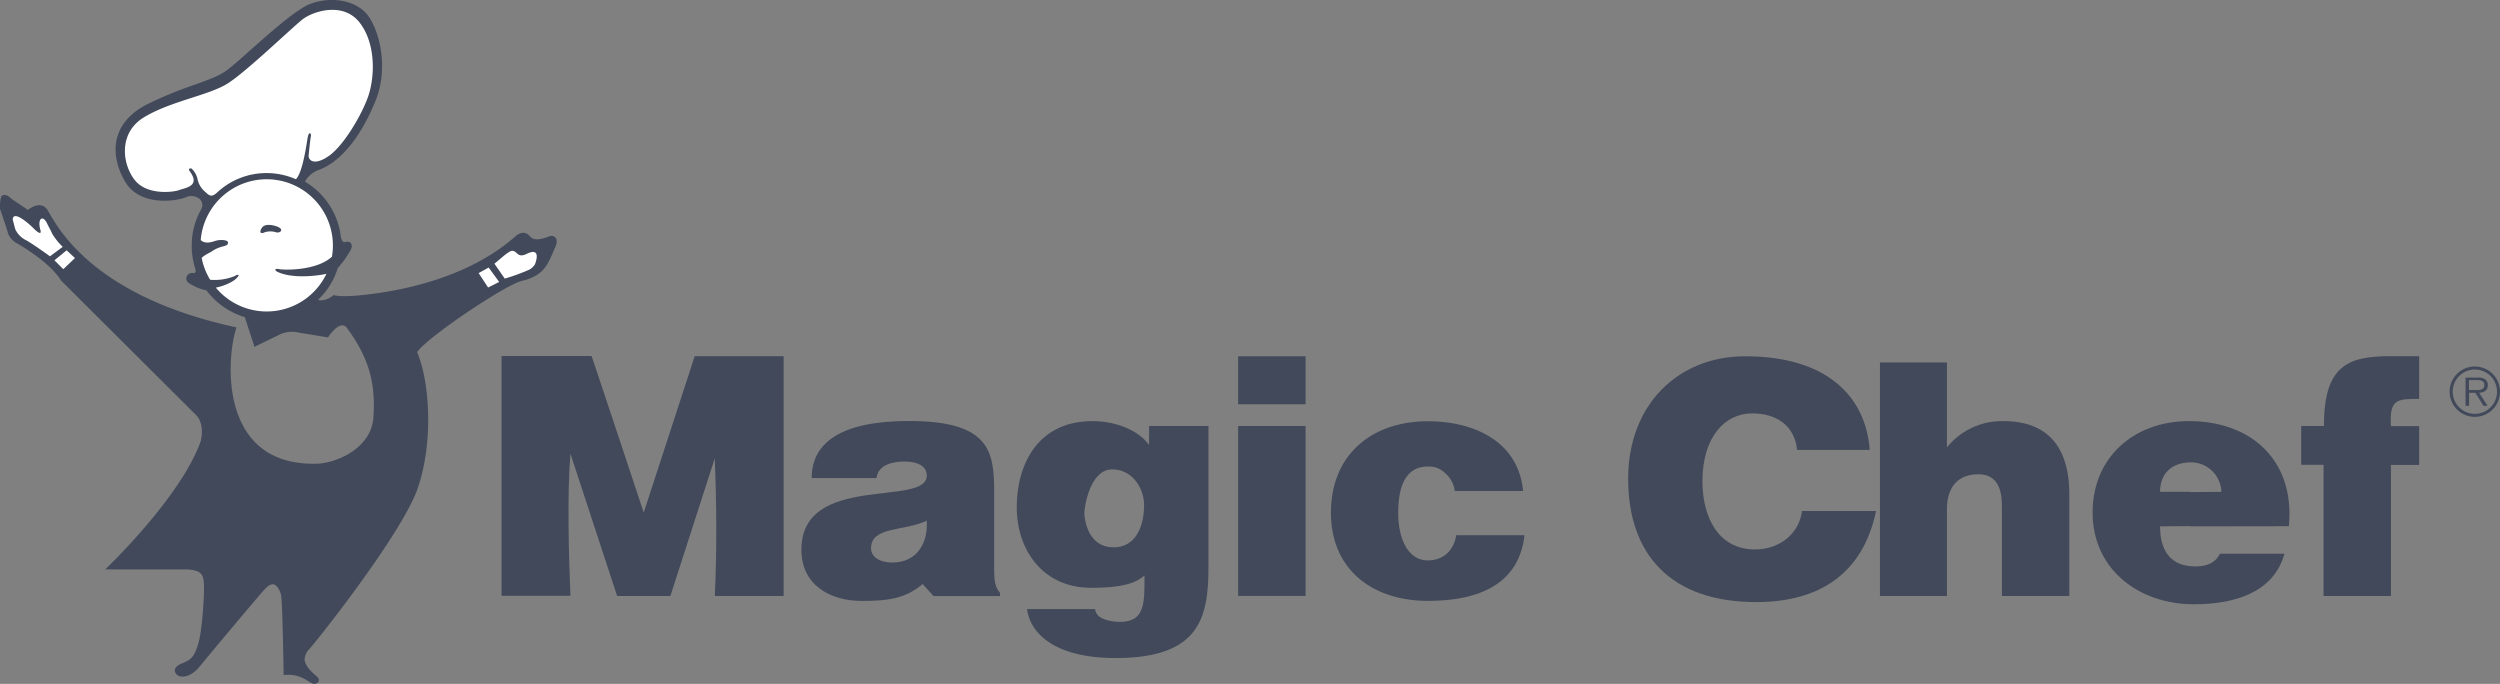 <?xml version="1.0" encoding="UTF-8"?> <svg xmlns="http://www.w3.org/2000/svg" viewBox="0 0 708.93 193.92"><rect x="0" y="0" width="708.93" height="193.92" fill="#808080" stroke="none"/><defs><style>.cls-1{fill:#fff;}</style></defs><g id="Layer_2" data-name="Layer 2"><g id="Layer_1-2" data-name="Layer 1"><path fill="#41495a" d="M157.52,67.37a1.71,1.71,0,0,0-2-.27c-3.62,1.41-4.69.62-5.48-.31-1-1.1-2.43-1-3.82.17-13.32,11.88-32.54,15.53-42.81,16.64-4,.46-7.11.51-8.86.09a5.49,5.49,0,0,1-3.63,1.48A1.93,1.93,0,0,1,90.2,85a20.64,20.64,0,0,0,5.58-9,27.16,27.16,0,0,0,3.59-5c.17-.31.68-1.28.14-2s-1.58-.39-1.89-.31c-.6,0-1.06-1.45-1.06-2.3A21.11,21.11,0,0,0,86.47,51.5a7.29,7.29,0,0,1,4.23-3.42c6.06-2.43,11.6-9.2,15.79-19.5,3.86-9.49,1-20-2.15-24.18S94.43-1.16,88.25,1c-3.91,1.37-11.18,7.84-17,13-3.15,2.8-5.87,5.23-7.39,6.25-2.12,1.44-5,2.47-8.68,3.78a113.44,113.44,0,0,0-13.28,5.46c-4.57,2.29-7.46,5.4-8.6,9.25s-.38,8.39,2.16,12.72c4.51,7.7,15.84,5.29,17.51,4.36a3.72,3.72,0,0,1,3.74.7A2.37,2.37,0,0,1,57,59.45a20.72,20.72,0,0,0-2.63,10.11,21.17,21.17,0,0,0,1,6.62,1.36,1.36,0,0,1,0,1.1.67.67,0,0,1-.6.14,1.69,1.69,0,0,0-1.83,1,1.51,1.51,0,0,0,.61,1.85,15,15,0,0,0,5,2.08,21.28,21.28,0,0,0,10.87,7.58l2.74,8.42,7.21-3.52a8.25,8.25,0,0,1,5.41-.5L93,95.68c1.79-2.64,3.22-3.41,4-3.42a1.64,1.64,0,0,1,1.32.65c7,9.49,8.09,16.73,7.58,25.34-.54,9.11-10.94,13.18-16.13,13.25-8.64.2-15.12-2.57-19.26-8.24-7-9.57-5.36-24.81-3.44-30.42C28.21,84.48,17.37,66.3,14,60.45l-.42-.71a2.85,2.85,0,0,0-1.95-1.51c-1.05-.2-2.28.23-3.73,1.3L3.28,56.39c-1-1-1.93-1.33-2.66-.93S0,59.21,0,59.21v0s2,5.9,2.06,6.18A5.33,5.33,0,0,0,5,69.09c6.05,3.61,10.22,7.14,12.33,10.47l37.89,37.76c2.38,2.08,2.23,5.4,1.69,7.83-5.69,16-27.06,36.31-27.06,36.31H52.27c5.32,0,5.43,1.92,5.57,4.35s-.45,12.56-1.55,16.46-2.09,4.84-4.6,5.81c-1.95.76-2.22,1.69-2.1,2.34a2,2,0,0,0,2,1.43s2.4.35,4.93-2.73c1.22-1.49,17.26-20.73,18.58-22.05.7-.76,1.7-1.59,2.6-1.34s1.74,1.76,2,3c.43,2.15.74,22.7.74,22.7l.83-.07a9.69,9.69,0,0,1,6,1.73c.35.21.69.4,1,.56a1.55,1.55,0,0,0,2-.25c.25-.39.26-1-.47-1.61-2.14-1.76-3.29-3.35-3.42-4.71A4.27,4.27,0,0,1,87.79,184c6.84-8.2,26.81-34.24,30.68-45.58,4.49-13.15,3.4-30.1-.18-38.58,3.14-4.48,25.12-19.08,29.58-20.15,6.22-1.5,7.37-4.31,9.4-9.23C158.22,68.74,157.85,67.74,157.52,67.37Z"></path><path fill="#41495a" d="M156.24,68.4c.22-.09-.05,0,0,0Z"></path><path fill="#41495a" d="M98.15,70.14c0,.07,0-.09,0,0Z"></path><path fill="#41495a" d="M156.24,68.4c-3.5,1.37-5.76,1.2-7.33-.66-.5-.56-1.23-.13-1.75.32-13.62,12.14-33.18,15.86-43.62,17a30,30,0,0,1-8.62.1,6,6,0,0,1-4.16,1.47,3.71,3.71,0,0,1-2.32-1.71,21.15,21.15,0,0,0,6-9.47s3.15-4.25,3.7-5.3A1.51,1.51,0,0,1,96.66,70c-1-.63-1.52-2.37-1.55-3.41a19.56,19.56,0,0,0-10-14.17l-.61-.34.32-.63a8.72,8.72,0,0,1,5.31-4.71c5.69-2.28,10.94-8.77,15-18.7,3.65-9,1-18.87-1.95-22.74C100.41,1.64,94.33.42,88.73,2.38,85.09,3.66,77.94,10,72.19,15.14c-3.19,2.84-6,5.29-7.54,6.37-2.27,1.54-5.25,2.6-9,3.94a112.55,112.55,0,0,0-13.12,5.4c-4.19,2.09-6.83,4.91-7.85,8.36s-.32,7.59,2,11.56c4.12,7,14.74,4.28,15.55,3.83,1.73-1,4.07-.27,5.4.87s1.49,2.76.64,4.68a19.29,19.29,0,0,0-2.45,9.41,19.7,19.7,0,0,0,1,6.16,2.7,2.7,0,0,1-.28,2.47,2,2,0,0,1-1.94.67.29.29,0,0,0-.26.08,19.7,19.7,0,0,0,4.83,2l.47.29A19.81,19.81,0,0,0,70.27,88.6l2.83,7.65c1.7-.82,5.7-2.78,5.69-2.78a9.59,9.59,0,0,1,6.38-.61l7,1.4C93.8,92,95.4,90.83,96.94,90.8A3.1,3.1,0,0,1,99.47,92c7.26,9.84,8.39,17.36,7.85,26.3-.54,9.27-10.73,14.53-17.55,14.62-9.14.21-16-2.77-20.47-8.84-6.46-8.85-6.13-22.77-3.8-30.4C26.7,85.15,16.17,67.13,12.69,61.19l-.42-.71a1.46,1.46,0,0,0-1-.82c-.48-.09-3.4,1.68-3.4,1.68s-6.46-4.55-6.58-4.58a3.91,3.91,0,0,0,.09,2.07c.14.42,2,5.84,2.05,6.15a3.93,3.93,0,0,0,2.23,2.83C12,71.54,16.26,75.2,18.51,78.7l37.71,37.55c2.88,2.53,2.74,6.4,2.11,9.24-3.23,12-18.52,28.71-24.65,34.51H52.27c6.19,0,6.84,2.6,7,5.73.17,2.89-.49,13-1.6,16.93s-2.36,5.57-5.48,6.78c-.89.35-1.13.63-1.18.72a3.38,3.38,0,0,0,.78.24c.84,0,1.4,0,3.72-2.31,1.31-1.31,5.34-6.22,9.24-11,4.1-5,8-9.71,9.31-11.05,1.39-1.52,2.75-2.11,4-1.75,1.72.48,2.71,2.53,3,4.14.47,2.31.9,16.76.83,21.44a10.63,10.63,0,0,1,5.33,1.54A7.19,7.19,0,0,1,85,187.23a5.55,5.55,0,0,1,1.65-4.13c6.79-8.15,26.61-34,30.42-45.12,4.44-13,3.26-30.13-.33-38.22,2.53-4.43,25.91-20.29,30.76-21.46,5.5-1.33,6.46-3.65,8.42-8.4A1.89,1.89,0,0,0,156.24,68.4Z"></path><path class="cls-1" d="M17.79,70l-3.62,2.68s-5-3.62-6.77-4.56A6.51,6.51,0,0,1,4.33,65l-.71-2.68c0-2.68,3.93.47,5.82,2.36,1.27,1.27,2.36,2,2.05.63-1-3.31.63-4.57,1.89-1.89.47,1,.94,1.73,1.42,2.84A17.59,17.59,0,0,0,17.79,70Z"></path><polygon class="cls-1" points="15.43 73.81 18.89 70.98 21.25 73.18 17.95 76.33 15.43 73.81"></polygon><path class="cls-1" d="M143.13,79a55,55,0,0,0,6.93-2.52,4,4,0,0,0,1.65-1.57c.5-1.26,1.5-4.81-2.36-2.92-2.6,1.27-2.53-.68-4-.86-1-.13-3.38,2.28-5.15,3.64Z"></path><polygon class="cls-1" points="138.56 75.86 135.73 77.44 138.41 81.53 141.55 79.95 138.56 75.86"></polygon><path class="cls-1" d="M61.56,54.6a20.46,20.46,0,0,1,14-5.52,20.68,20.68,0,0,1,8.34,1.74c2-1.88,3.07-10.43,3.39-12s1.06-1.14.86-.12c-.15.63-.52,4.28-.63,5.39s1.26,3.11,5.52.28,9.44-11.58,11.33-16.93,2.36-14.88-2.36-21S88.65,3.27,85.81,5.48s-15.74,14.64-21.1,18.1-16.06,5-23.77,9.61S34.79,47.05,38.42,51.3,49.75,54.45,51,53.82c2.05-.63,5.75-1.22,2.84-5.2-.48-.63-.16-1,.47-.83a5.78,5.78,0,0,1,1.73,3.11,6.34,6.34,0,0,0,2.21,3.55C59.52,55.71,60.15,55.86,61.56,54.6Z"></path><path class="cls-1" d="M94.06,72.86c-4.49,4-13.52,3.71-14.78,3.47s-1.58.08-.71.71c4.41,2.13,11.67,1.15,14,.6a18.77,18.77,0,0,1-31.37,3.92c2.2-.4,5.29-1.72,6.16-3,.55-.47.32-1-.71-.32a14.87,14.87,0,0,1-7.06,1.09,18.62,18.62,0,0,1-2.4-6.2c1-1,2.6-1.55,3.24-2.09a9.77,9.77,0,0,1,3.09-1.23c.65-.21,1.26-.43,1.12-1.14s-2.45-.76-3.62-.35c-1.94.68-3.21.6-4.1-.24a18.77,18.77,0,1,1,37.19,4.8Z"></path><path fill="#41495a" d="M75,64c-1,.3-2,2.83,0,1.89a5.21,5.21,0,0,1,3.32,0c1.28.26,2-.78.8-1.4S76,63.52,75,64Z"></path><rect fill="#41495a" x="351.1" y="120.8" width="19.13" height="48.18"></rect><rect fill="#41495a" x="351.1" y="101.03" width="19.13" height="13.61"></rect><path fill="#41495a" d="M404.86,158.91c-5.61,0-8.37-6.2-8.37-13.46,0-5.71,1.2-13.15,8.37-13.15a6.44,6.44,0,0,1,5,1.93,7.76,7.76,0,0,1,2.65,5h19.4c-1.38-14.25-14.14-19.77-27-19.77-15.91,0-27.49,9.47-27.49,25.93,0,16.28,11.95,25,27.49,25,13.33,0,25.74-4,27.39-18.63H412.94C412.39,155.51,409.83,158.91,404.86,158.91Z"></path><path fill="#41495a" d="M649.05,149.22c1.79-18.5-10.49-29.8-28.33-29.8-15.44,0-27.31,10.12-27.31,25.93,0,16.19,13.22,26,28.67,26,11.21,0,22.61-3.11,25.72-14.33H629.5c-1.38,2.85-4.14,3.63-7.17,3.6-7.71-.1-9.79-5.66-9.79-11.36l8.54-.07v.07Zm-36.51-9.75c0-5.15,3.22-8.37,8.92-8.37a8.66,8.66,0,0,1,8.46,8.37l-8.84.07v-.07Z"></path><path fill="#41495a" d="M182.54,145.37s-14.8-44.72-14.8-44.41H142.23v68h19.53c-.48-11.5-.95-29,0-40.31L175,169H190.1l12.6-39.05c.47,11.81.63,25.82,0,39.05h19.52V101H197Z"></path><path fill="#41495a" d="M659,120.8h-6.44v11h6.34V169H678V131.84h8v-11h-8c-.46-7.72,1.75-7.72,8-7.72V101h-8.18C665.63,101,659,103.79,659,120.8Z"></path><path fill="#41495a" d="M325.85,120.8v5.4c-3.41-4.69-10.25-6.78-16-6.78-15.82,0-21.52,12.59-21.52,24.45h0c0,12.32,7.63,22.81,21,22.81,6.89,0,12.16-.7,15.21-3.51v2.22c0,6.9-.68,11-7.1,10.95-2.4,0-4.88-.77-5.71-1.51a3.11,3.11,0,0,1-1.19-2.11H291.25c.92,7.08,8.09,13.88,25.1,13.88,23.73,0,26.33-11.31,26.33-25.74V120.8Zm-10.42,34.38c-4.75-.09-7.54-4-7.95-9.65.38-4.91,2.71-12.49,7.95-12.41,6.07,0,9.14,5.95,9,10.39C324.31,150.4,321.32,155.45,315.43,155.18Z"></path><path fill="#41495a" d="M281.92,161.91V139.38c0-11.5-1.38-20-24.19-20-19,0-27.56,6-27.56,16.19h18.39c.46-4.14,5.31-4.69,8-4.69,2,0,6.25.46,6.25,4,0,9-35.56-.92-35.56,21,0,10,8.09,14.53,17.2,14.53,7.17,0,12.28-.6,17.17-4.8l3.12,3.42h18.83v-.92C282.22,166.62,281.92,164.66,281.92,161.91Zm-28.85-2.39c-3.76,0-6.06-1.68-6.07-4.06,0-6.24,9.54-4.77,15.79-7.81C263.25,154.27,259.78,159.52,253.07,159.52Z"></path><path fill="#41495a" d="M497.71,155.81c-11,0-14.95-10-14.95-19.28,0-12.79,6.49-19.31,14.12-19.31,6.81,0,12.07,3.48,12.72,10.37h20.6c-1.08-15-12-26.63-35.5-26.56-18.48.06-33,13.34-33,34.76s12.08,35.09,36.7,34.94c17.47-.1,29.86-8,33.6-25.82H511C510.21,151.25,504.7,155.81,497.71,155.81Z"></path><path fill="#41495a" d="M568.1,119.42a20,20,0,0,0-16,7.45V102.78h-19V169h19V144.43c0-6.16,3-9.93,8.87-9.93,5.42,0,6.71,4.23,6.71,9V169h19.12V140.11C586.76,126.87,580.79,119.42,568.1,119.42Z"></path><path fill="#41495a" d="M701.82,103.93a7.14,7.14,0,1,0,7.11,7.12A7.14,7.14,0,0,0,701.82,103.93Zm0,13.42a6.28,6.28,0,1,1,6.26-6.3A6.27,6.27,0,0,1,701.82,117.35Z"></path><path fill="#41495a" d="M705.48,109.18a2,2,0,0,0-.9-1.72,3.72,3.72,0,0,0-1.94-.39h-3.48v8h1v-3.68h1.8l2.28,3.68h1.16L703,111.37C704.38,111.33,705.48,110.75,705.48,109.18Zm-3.85,1.42h-1.5v-2.82h2.28c1,0,2.08.15,2.08,1.38C704.49,110.79,702.75,110.6,701.63,110.6Z"></path></g></g></svg> 